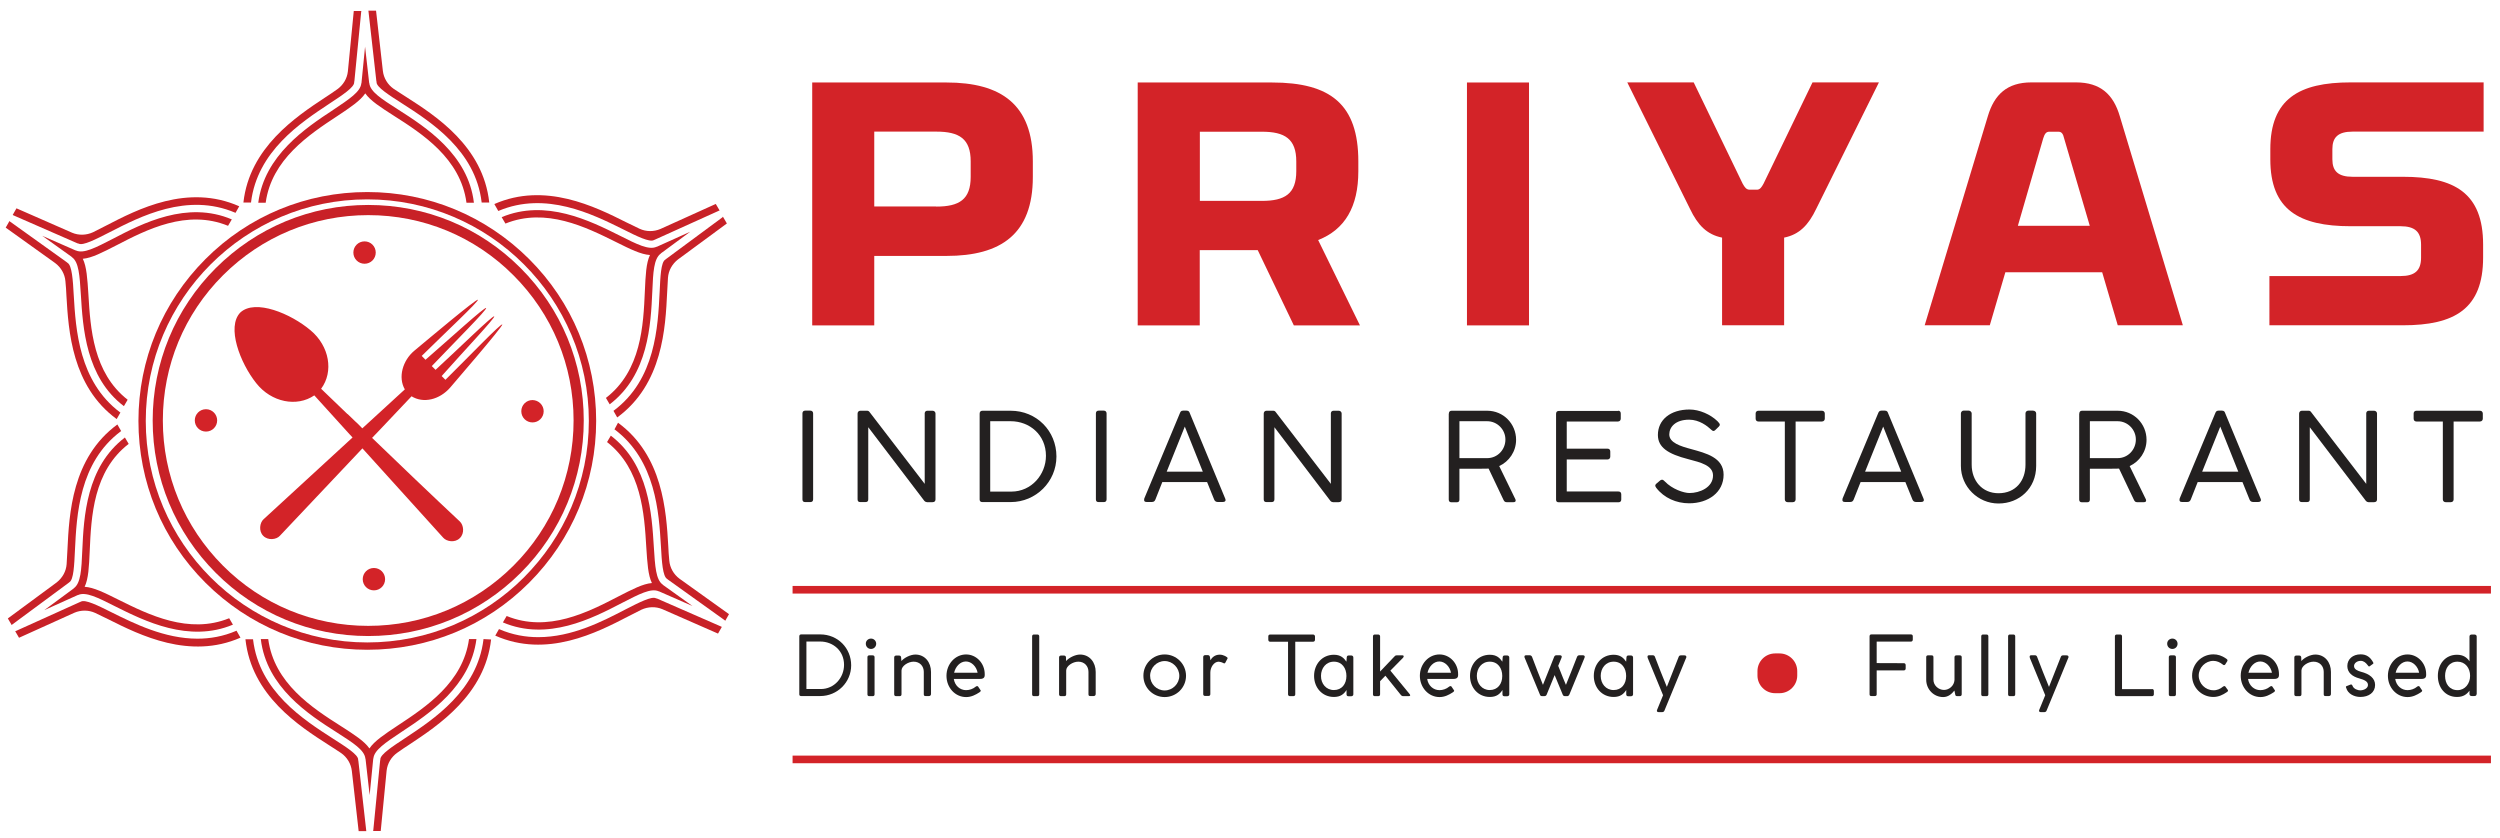 <?xml version="1.0" encoding="utf-8"?>
<!-- Generator: Adobe Illustrator 26.0.1, SVG Export Plug-In . SVG Version: 6.00 Build 0)  -->
<svg version="1.1" id="Layer_1" xmlns="http://www.w3.org/2000/svg" xmlns:xlink="http://www.w3.org/1999/xlink" x="0px" y="0px"
	 viewBox="0 0 245.78 82.37" style="enable-background:new 0 0 245.78 82.37;" xml:space="preserve">
<style type="text/css">
	.st0{fill:#C82127;}
	.st1{fill:none;stroke:#C82127;stroke-miterlimit:10;}
	.st2{fill:#D32328;}
	.st3{fill:#232020;}
	.st4{fill:none;stroke:#D32328;stroke-width:0.75;stroke-miterlimit:10;}
</style>
<g>
	<path class="st0" d="M1.32,21.17l6.29,2.75c0.03,0,0.08,0.02,0.12,0.03c0.42,0.23,1.68-0.42,3.03-1.11
		c3.04-1.56,7.64-3.94,12.36-1.93c0.02,0,0.02,0.02,0.03,0.02l0.37-0.65c-5.07-2.25-10,0.3-13.09,1.9c-0.4,0.2-0.87,0.45-1.28,0.65
		c-0.65,0.3-1.4,0.33-2.06,0.05l-5.47-2.4l-0.37,0.65C1.27,21.15,1.3,21.15,1.32,21.17z"/>
	<path class="st0" d="M11.09,23.48c-1.71,0.88-2.86,1.48-3.61,1.15c-0.02,0-0.05-0.02-0.07-0.02l-3.26-1.43l2.88,2.06
		c0.02,0.02,0.03,0.03,0.05,0.05c0.67,0.48,0.75,1.78,0.87,3.69c0.2,3.23,0.48,8.1,4.23,10.95l0.37-0.63
		c-3.39-2.65-3.66-7.02-3.86-10.37c-0.1-1.53-0.17-2.71-0.55-3.49c0.88-0.07,1.93-0.62,3.28-1.31c2.99-1.55,6.95-3.59,11-1.93
		l0.37-0.63C18.39,19.7,14,21.96,11.09,23.48z"/>
	<path class="st0" d="M11.79,40.53c-4.03-3.04-4.34-8.14-4.54-11.5c-0.08-1.51-0.18-2.93-0.6-3.18c-0.03-0.02-0.07-0.05-0.1-0.08
		l-5.57-3.99c-0.02-0.02-0.03-0.03-0.05-0.05l-0.37,0.65l4.86,3.48l0,0c0.58,0.43,0.95,1.08,1.01,1.78c0.05,0.47,0.08,0.98,0.1,1.43
		c0.2,3.44,0.53,8.9,4.94,12.13l0.37-0.65C11.8,40.53,11.8,40.53,11.79,40.53z"/>
	<path class="st0" d="M1.2,61.4l5.52-4.08c0.03-0.03,0.05-0.05,0.1-0.08c0.42-0.25,0.48-1.66,0.55-3.18
		c0.17-3.41,0.4-8.59,4.51-11.66c0.02-0.02,0.03-0.02,0.03-0.02l-0.37-0.65c-4.48,3.28-4.74,8.82-4.91,12.3
		c-0.02,0.45-0.05,0.97-0.08,1.43c-0.05,0.72-0.42,1.36-0.98,1.8L0.77,60.8l0.38,0.65C1.17,61.45,1.19,61.41,1.2,61.4z"/>
	<path class="st0" d="M12.65,43.64l-0.37-0.63c-3.81,2.9-4.04,7.82-4.19,11.1c-0.08,1.91-0.15,3.21-0.82,3.71
		c-0.02,0.02-0.03,0.03-0.05,0.05l-2.86,2.11l3.24-1.46c0.02-0.02,0.05-0.02,0.07-0.02c0.75-0.35,1.91,0.23,3.63,1.1
		c2.9,1.45,7.27,3.63,11.6,1.81l-0.37-0.63c-3.98,1.61-7.92-0.35-10.9-1.83c-1.36-0.68-2.43-1.21-3.31-1.26
		c0.38-0.8,0.43-1.98,0.5-3.51C8.97,50.77,9.17,46.32,12.65,43.64z"/>
	<path class="st0" d="M23.25,62c-0.02,0-0.02,0.02-0.03,0.02c-1.28,0.55-2.56,0.77-3.81,0.77c-3.24,0-6.24-1.5-8.42-2.58
		c-1.35-0.68-2.63-1.31-3.04-1.06c-0.03,0.02-0.08,0.03-0.12,0.05l-6.26,2.83c-0.03,0.02-0.05,0.02-0.08,0.02l0.38,0.65l5.44-2.46
		l0,0c0.65-0.28,1.4-0.28,2.05,0.02c0.43,0.2,0.9,0.43,1.3,0.63c3.09,1.55,7.99,3.99,12.98,1.8L23.25,62z"/>
	<path class="st0" d="M36,81.61l-0.77-6.82c-0.02-0.03-0.02-0.08-0.02-0.12c0-0.48-1.21-1.25-2.48-2.06
		c-2.88-1.85-7.24-4.64-7.85-9.73c0-0.02,0-0.03,0-0.03h-0.75c0.6,5.52,5.26,8.52,8.2,10.4c0.38,0.25,0.82,0.52,1.2,0.78
		c0.58,0.4,0.98,1.05,1.06,1.76l0.67,5.92h0.75C36.01,81.68,36,81.65,36,81.61z"/>
	<path class="st0" d="M33.12,72.01c1.61,1.03,2.71,1.73,2.8,2.56c0,0.02,0.02,0.05,0.02,0.07l0.4,3.53l0.35-3.54
		c0-0.02,0-0.05,0.02-0.07c0.08-0.82,1.16-1.53,2.76-2.6c2.7-1.78,6.77-4.48,7.37-9.13h-0.73c-0.58,4.26-4.26,6.69-7.04,8.52
		c-1.28,0.85-2.26,1.5-2.75,2.23c-0.5-0.72-1.5-1.36-2.78-2.18c-2.85-1.81-6.59-4.23-7.17-8.57h-0.73
		C26.2,67.57,30.35,70.25,33.12,72.01z"/>
	<path class="st0" d="M47.53,62.83c0,0.02,0,0.03,0,0.05c-0.62,5.01-4.88,7.82-7.69,9.68c-1.26,0.83-2.46,1.61-2.45,2.1
		c0,0.05,0,0.08-0.02,0.12l-0.67,6.84c0,0.03-0.02,0.05-0.02,0.08h0.75l0.58-5.94l0,0c0.08-0.72,0.47-1.35,1.05-1.76
		c0.38-0.27,0.82-0.57,1.18-0.8c2.88-1.9,7.44-4.93,8.04-10.33L47.53,62.83z"/>
	<path class="st0" d="M61.14,59.28c1.71-0.88,2.86-1.48,3.61-1.15c0.02,0,0.05,0.02,0.07,0.02l3.26,1.43l-2.88-2.06
		c-0.02-0.02-0.03-0.03-0.05-0.05c-0.67-0.48-0.75-1.78-0.87-3.69c-0.2-3.23-0.48-8.1-4.23-10.95l-0.37,0.63
		c3.39,2.65,3.66,7.02,3.86,10.37c0.1,1.53,0.17,2.71,0.55,3.49c-0.88,0.07-1.93,0.62-3.28,1.31c-2.99,1.55-6.95,3.59-11,1.93
		l-0.37,0.63C53.83,63.06,58.22,60.8,61.14,59.28z"/>
	<path class="st0" d="M60.44,42.23c4.03,3.04,4.34,8.14,4.54,11.5c0.08,1.51,0.18,2.93,0.6,3.18c0.03,0.02,0.07,0.05,0.1,0.08
		l5.57,3.99c0.02,0.02,0.03,0.03,0.05,0.05l0.37-0.65l-4.86-3.48l0,0c-0.58-0.43-0.95-1.08-1.01-1.78c-0.05-0.47-0.08-0.98-0.1-1.43
		c-0.2-3.44-0.53-8.9-4.94-12.13l-0.35,0.65C60.42,42.23,60.42,42.23,60.44,42.23z"/>
	<path class="st0" d="M70.9,61.6l-6.29-2.75c-0.03,0-0.08-0.02-0.12-0.03c-0.42-0.23-1.68,0.42-3.03,1.11
		c-2.21,1.15-5.22,2.71-8.54,2.71c-1.25,0-2.53-0.22-3.83-0.78c-0.02,0-0.02-0.02-0.03-0.02l-0.37,0.65c5.07,2.25,10-0.3,13.09-1.9
		c0.4-0.2,0.87-0.45,1.28-0.65c0.65-0.3,1.4-0.33,2.06-0.05l5.47,2.4l0.37-0.65C70.95,61.61,70.92,61.61,70.9,61.6z"/>
	<path class="st0" d="M49.02,20.73c4.64-1.96,9.22,0.32,12.23,1.81c1.35,0.68,2.63,1.31,3.04,1.06c0.03-0.02,0.08-0.03,0.12-0.05
		l6.26-2.83c0.03-0.02,0.05-0.02,0.08-0.02l-0.38-0.65l-5.44,2.46l0,0c-0.65,0.28-1.4,0.28-2.05-0.02c-0.43-0.2-0.9-0.43-1.3-0.63
		c-3.09-1.55-7.99-3.99-12.98-1.8l0.37,0.65C48.99,20.75,49.01,20.75,49.02,20.73z"/>
	<path class="st0" d="M59.57,39.12l0.37,0.63c3.81-2.9,4.04-7.82,4.19-11.1c0.08-1.91,0.15-3.21,0.82-3.71
		c0.02-0.02,0.03-0.03,0.05-0.05l2.86-2.11l-3.24,1.46c-0.02,0.02-0.05,0.02-0.07,0.02c-0.75,0.35-1.91-0.23-3.63-1.1
		c-2.9-1.45-7.27-3.63-11.6-1.81l0.37,0.63c3.98-1.61,7.92,0.35,10.9,1.83c1.36,0.68,2.43,1.21,3.31,1.26
		c-0.38,0.8-0.43,1.98-0.5,3.51C63.25,32,63.05,36.44,59.57,39.12z"/>
	<path class="st0" d="M71.07,21.3c-0.02,0.02-0.03,0.05-0.05,0.07l-5.52,4.08c-0.03,0.03-0.05,0.05-0.1,0.08
		c-0.42,0.25-0.48,1.66-0.55,3.18c-0.17,3.41-0.4,8.59-4.51,11.66c-0.02,0.02-0.02,0.02-0.03,0.02l0.37,0.65
		c4.48-3.28,4.74-8.82,4.91-12.3c0.02-0.45,0.05-0.97,0.08-1.43c0.05-0.72,0.42-1.36,0.98-1.8l4.81-3.54L71.07,21.3z"/>
	<path class="st0" d="M24.68,19.88c0.62-5.01,4.88-7.82,7.69-9.68c1.26-0.83,2.46-1.61,2.45-2.1c0-0.05,0-0.08,0.02-0.12l0.67-6.82
		c0-0.03,0.02-0.05,0.02-0.08h-0.75l-0.58,5.94l0,0c-0.08,0.72-0.47,1.35-1.05,1.76c-0.38,0.27-0.82,0.57-1.18,0.8
		c-2.88,1.9-7.44,4.93-8.04,10.33h0.75C24.7,19.92,24.68,19.9,24.68,19.88z"/>
	<path class="st0" d="M36.23,1.15l0.77,6.82c0.02,0.03,0.02,0.08,0.02,0.12c0,0.48,1.21,1.25,2.48,2.06
		c2.88,1.85,7.24,4.64,7.85,9.73c0,0.02,0,0.03,0,0.03h0.75c-0.6-5.52-5.26-8.52-8.2-10.4c-0.38-0.25-0.82-0.52-1.2-0.78
		c-0.58-0.4-0.98-1.05-1.06-1.76l-0.67-5.92h-0.75C36.21,1.08,36.23,1.12,36.23,1.15z"/>
	<path class="st0" d="M39.11,10.75c-1.61-1.03-2.71-1.73-2.8-2.56c0-0.02-0.02-0.05-0.02-0.07l-0.4-3.53l-0.35,3.54
		c0,0.02,0,0.05-0.02,0.07c-0.08,0.82-1.16,1.53-2.76,2.6c-2.7,1.78-6.77,4.48-7.37,9.13h0.73c0.58-4.26,4.26-6.69,7.04-8.52
		c1.28-0.85,2.26-1.5,2.75-2.23c0.5,0.72,1.5,1.36,2.78,2.18c2.85,1.81,6.59,4.23,7.17,8.57h0.73
		C46.03,15.19,41.87,12.51,39.11,10.75z"/>
	<path class="st0" d="M36.11,63.88c-6.01,0-11.66-2.35-15.91-6.59s-6.59-9.9-6.59-15.91s2.35-11.66,6.59-15.91s9.9-6.59,15.91-6.59
		s11.66,2.35,15.91,6.59s6.59,9.9,6.59,15.91s-2.35,11.66-6.59,15.91S42.12,63.88,36.11,63.88z M36.11,19.6
		c-12.01,0-21.78,9.77-21.78,21.78s9.77,21.78,21.78,21.78s21.78-9.77,21.78-21.78S48.12,19.6,36.11,19.6z"/>
	<path class="st1" d="M36.2,62.03c-5.52,0-10.73-2.15-14.63-6.06s-6.06-9.1-6.06-14.63c0-5.52,2.15-10.73,6.06-14.63
		s9.1-6.06,14.63-6.06s10.73,2.15,14.63,6.06c3.91,3.91,6.06,9.1,6.06,14.63c0,5.52-2.15,10.73-6.06,14.63
		C46.91,59.88,41.72,62.03,36.2,62.03z"/>
	<path class="st2" d="M36.58,43.05c0.23-0.25,0.47-0.5,0.72-0.75c0.77-0.8,2.4-2.55,3.16-3.34c1.16,0.72,2.75,0.35,3.81-0.87
		c1.11-1.28,0,0,0,0c0-0.02,5.24-6.06,5.11-6.19c-0.13-0.13-3.33,3.21-5.59,5.44l-0.37-0.37c2.11-2.38,5.29-5.74,5.17-5.87
		c-0.13-0.13-3.43,3.11-5.77,5.26l-0.37-0.37c2.2-2.31,5.47-5.57,5.34-5.71c-0.13-0.13-3.54,2.99-5.96,5.09l-0.37-0.38
		c2.26-2.23,5.64-5.39,5.52-5.52c-0.13-0.13-4.96,3.94-6.26,5.02c-1.13,0.95-1.61,2.6-0.92,3.79c-0.83,0.77-3.36,3.08-3.36,3.08
		c-0.27,0.25-0.55,0.5-0.82,0.75C35.23,41.71,35,41.48,35,41.5l0,0l-0.83-0.8c0.02,0.02-0.02,0-0.02,0l0,0l0,0
		c-0.87-0.83-1.73-1.65-2.58-2.48c1.25-1.68,0.82-4.19-1.03-5.74c-1.95-1.65-5.44-3.11-6.91-1.76c-1.38,1.41-0.03,4.96,1.56,6.95
		c1.48,1.88,3.99,2.38,5.71,1.2c0.32,0.35,0.8,0.88,1.25,1.38l2.23,2.46l0.08,0.08c0.07,0.07,0.13,0.15,0.2,0.22
		c-2.91,2.68-5.84,5.36-8.75,8.04c-0.37,0.33-0.5,1.16-0.03,1.63c0.47,0.48,1.3,0.37,1.63,0c2.71-2.86,5.41-5.74,8.12-8.6
		c2.65,2.93,5.29,5.86,7.95,8.79c0.33,0.37,1.15,0.52,1.63,0.03c0.48-0.47,0.37-1.28,0-1.63C42.82,49.04,38.79,45.19,36.58,43.05z"
		/>
	<path class="st2" d="M36.94,24.83c0,0.61-0.49,1.1-1.1,1.1s-1.1-0.49-1.1-1.1c0-0.61,0.49-1.1,1.1-1.1S36.94,24.22,36.94,24.83z"/>
	<path class="st2" d="M21.35,41.33c0,0.61-0.49,1.1-1.1,1.1c-0.61,0-1.1-0.49-1.1-1.1c0-0.61,0.49-1.1,1.1-1.1
		C20.86,40.23,21.35,40.73,21.35,41.33z"/>
	<path class="st2" d="M37.86,56.94c0,0.61-0.49,1.1-1.1,1.1c-0.61,0-1.1-0.49-1.1-1.1s0.49-1.1,1.1-1.1
		C37.37,55.84,37.86,56.33,37.86,56.94z"/>
	<path class="st2" d="M53.45,40.43c0,0.61-0.49,1.1-1.1,1.1c-0.61,0-1.1-0.49-1.1-1.1s0.49-1.1,1.1-1.1
		C52.96,39.34,53.45,39.83,53.45,40.43z"/>
</g>
<g>
	<g>
		<path class="st2" d="M79.85,8.11h13.2c5.37,0,8.49,2.16,8.49,7.76v1.53c0,5.6-3.12,7.76-8.49,7.76h-7.1v6.83h-6.1V8.11z
			 M92.05,20.31c2.26,0,3.38-0.7,3.38-2.92v-1.53c0-2.22-1.13-2.92-3.38-2.92h-6.1v7.36H92.05z"/>
		<path class="st2" d="M111.85,8.11h13.2c5.77,0,8.49,2.16,8.49,7.76v0.96c0,3.52-1.33,5.74-3.95,6.77l4.11,8.39h-6.5l-3.55-7.4
			h-5.7v7.4h-6.1V8.11z M124.06,19.75c2.26,0,3.38-0.7,3.38-2.92v-0.96c0-2.22-1.13-2.92-3.38-2.92h-6.1v6.8H124.06z"/>
		<path class="st2" d="M144.22,8.11h6.1v23.88h-6.1V8.11z"/>
		<path class="st2" d="M169.3,23.36c-1.49-0.3-2.39-1.23-3.15-2.82l-6.17-12.44h6.53l4.81,9.95c0.2,0.36,0.36,0.6,0.7,0.6h0.7
			c0.3,0,0.46-0.23,0.66-0.6l4.81-9.95h6.53l-6.17,12.44c-0.76,1.59-1.66,2.52-3.15,2.82v8.62h-6.1V23.36z"/>
		<path class="st2" d="M195.43,11.42c0.63-2.12,1.89-3.32,4.28-3.32h4.38c2.42,0,3.68,1.19,4.31,3.32l6.2,20.56h-6.4l-1.53-5.21
			h-9.52l-1.53,5.21h-6.4L195.43,11.42z M205.45,22.2l-2.52-8.59c-0.1-0.43-0.23-0.66-0.56-0.66h-0.9c-0.33,0-0.46,0.23-0.6,0.66
			l-2.49,8.59H205.45z"/>
		<path class="st2" d="M223.11,27.14H236c1.43,0,2.02-0.56,2.02-1.82v-1.26c0-1.26-0.6-1.82-2.02-1.82h-4.91
			c-5.07,0-7.89-1.63-7.89-6.57v-1c0-4.94,2.82-6.57,7.89-6.57h13.08v4.84h-12.88c-1.43,0-1.99,0.56-1.99,1.72v1
			c0,1.16,0.56,1.72,1.99,1.72h4.94c5.07,0,7.89,1.59,7.89,6.67v1.26c0,5.07-2.82,6.67-7.89,6.67h-13.12V27.14z"/>
	</g>
	<g>
		<path class="st3" d="M79.94,49.09c0,0.18-0.1,0.27-0.27,0.27h-0.51c-0.18,0-0.27-0.08-0.27-0.27v-8.45c0-0.17,0.1-0.27,0.27-0.27
			h0.51c0.16,0,0.27,0.11,0.27,0.27V49.09z"/>
		<path class="st3" d="M91.11,49.36c-0.08,0-0.17-0.04-0.23-0.11L85.36,42v7.09c0,0.18-0.08,0.27-0.28,0.27h-0.5
			c-0.18,0-0.27-0.08-0.27-0.27v-8.43c0-0.16,0.11-0.28,0.27-0.28h0.67c0.1,0,0.17,0.04,0.23,0.12l5.43,7.07v-6.96
			c0.02-0.15,0.12-0.23,0.27-0.23h0.5c0.15,0,0.29,0.11,0.29,0.27v8.45c0,0.17-0.1,0.27-0.29,0.27H91.11z"/>
		<path class="st3" d="M96.31,40.67c0-0.19,0.1-0.29,0.28-0.29h2.77c2.54,0,4.5,1.98,4.5,4.5c0,2.47-2.01,4.48-4.5,4.48h-2.77
			c-0.16,0-0.28-0.06-0.28-0.25V40.67z M99.43,48.33c1.98,0,3.4-1.68,3.4-3.52c0-2.06-1.61-3.4-3.47-3.4h-2.01v6.92H99.43z"/>
		<path class="st3" d="M108.79,49.09c0,0.18-0.1,0.27-0.27,0.27h-0.51c-0.18,0-0.27-0.08-0.27-0.27v-8.45c0-0.17,0.1-0.27,0.27-0.27
			h0.51c0.16,0,0.27,0.11,0.27,0.27V49.09z"/>
		<path class="st3" d="M113.59,49.11c-0.07,0.17-0.17,0.24-0.34,0.24h-0.52c-0.17,0-0.25-0.06-0.25-0.19c0-0.08,0.02-0.16,0.02-0.16
			c3.5-8.4,3.51-8.4,3.51-8.41c0.04-0.08,0.08-0.22,0.3-0.22h0.35c0.21,0,0.27,0.13,0.3,0.22l3.49,8.42c0,0,0.04,0.1,0.04,0.15
			c0,0.13-0.11,0.19-0.27,0.19h-0.52c-0.16,0-0.28-0.1-0.33-0.23l-0.7-1.73h-4.4L113.59,49.11z M114.7,46.37h3.55l-1.77-4.43
			L114.7,46.37z"/>
		<path class="st3" d="M131.03,49.36c-0.09,0-0.17-0.04-0.23-0.11L125.29,42v7.09c0,0.18-0.09,0.27-0.28,0.27h-0.5
			c-0.18,0-0.27-0.08-0.27-0.27v-8.43c0-0.16,0.11-0.28,0.27-0.28h0.67c0.1,0,0.17,0.04,0.23,0.12l5.43,7.07v-6.96
			c0.02-0.15,0.12-0.23,0.27-0.23h0.5c0.15,0,0.29,0.11,0.29,0.27v8.45c0,0.17-0.1,0.27-0.29,0.27H131.03z"/>
		<path class="st3" d="M142.44,40.67c0-0.19,0.1-0.29,0.27-0.29h3.5c1.59,0,2.84,1.28,2.84,2.86c0,1.14-0.68,2.13-1.66,2.58
			l1.6,3.28c0.01,0.05,0.02,0.08,0.02,0.11c0,0.1-0.07,0.16-0.22,0.16h-0.67c-0.16,0-0.24-0.08-0.31-0.23l-1.46-3.07
			c-0.08,0.01-0.59,0.01-0.75,0.01h-2.12v3.03c0,0.18-0.08,0.27-0.27,0.27h-0.51c-0.17,0-0.27-0.08-0.27-0.27V40.67z M146.2,41.41
			h-2.72v3.63h2.73c1.02,0,1.79-0.84,1.79-1.82C148.01,42.26,147.22,41.41,146.2,41.41z"/>
		<path class="st3" d="M159.07,40.38c0.17,0,0.27,0.08,0.27,0.28v0.5c0,0.15-0.1,0.28-0.28,0.28h-5.03v2.67h4.01
			c0.15,0,0.27,0.08,0.27,0.28v0.5c0,0.15-0.1,0.28-0.27,0.28h-4.01v3.15h5.08c0.18,0,0.28,0.1,0.28,0.29v0.5
			c0,0.17-0.1,0.27-0.27,0.27h-5.87c-0.17,0-0.27-0.07-0.27-0.25v-8.45c0-0.18,0.1-0.28,0.27-0.28H159.07z"/>
		<path class="st3" d="M166.06,41.26c-1.37,0-1.95,0.75-1.95,1.45c0,0.82,1.11,1.16,2.15,1.44c1.44,0.4,3.19,0.82,3.19,2.52
			c0,1.73-1.5,2.81-3.39,2.81c-1.25,0-2.46-0.52-3.23-1.52c-0.06-0.08-0.1-0.16-0.1-0.22c0-0.07,0.04-0.13,0.11-0.19l0.39-0.33
			c0.05-0.04,0.13-0.06,0.18-0.06c0.11,0,0.23,0.15,0.27,0.18c0.71,0.74,1.84,1.13,2.42,1.13c1,0,2.31-0.55,2.31-1.72
			c0-0.99-1.19-1.28-2.44-1.61c-1.99-0.51-2.98-1.16-2.98-2.38c0-1.48,1.22-2.5,3.11-2.5c0.97,0,2.06,0.48,2.75,1.15
			c0.1,0.11,0.23,0.24,0.23,0.34c0,0.07-0.04,0.13-0.1,0.19l-0.36,0.35c-0.05,0.05-0.11,0.08-0.16,0.08c-0.07,0-0.15-0.05-0.22-0.12
			C167.86,41.89,167.07,41.26,166.06,41.26z"/>
		<path class="st3" d="M179.11,40.38c0.15,0,0.28,0.08,0.29,0.27v0.5c0,0.16-0.1,0.29-0.29,0.29h-2.58v7.66
			c0,0.15-0.1,0.27-0.28,0.27h-0.5c-0.16,0-0.28-0.11-0.28-0.27v-7.66h-2.59c-0.17,0-0.28-0.1-0.28-0.29v-0.5
			c0-0.16,0.11-0.27,0.28-0.27H179.11z"/>
		<path class="st3" d="M182.24,49.11c-0.07,0.17-0.17,0.24-0.34,0.24h-0.52c-0.17,0-0.25-0.06-0.25-0.19c0-0.08,0.02-0.16,0.02-0.16
			c3.5-8.4,3.51-8.4,3.51-8.41c0.04-0.08,0.09-0.22,0.3-0.22h0.35c0.21,0,0.27,0.13,0.3,0.22l3.49,8.42c0,0,0.04,0.1,0.04,0.15
			c0,0.13-0.11,0.19-0.27,0.19h-0.52c-0.16,0-0.28-0.1-0.33-0.23l-0.7-1.73h-4.4L182.24,49.11z M183.36,46.37h3.55l-1.77-4.43
			L183.36,46.37z"/>
		<path class="st3" d="M193.84,45.69c0,1.56,1.02,2.8,2.64,2.8c1.71,0,2.65-1.25,2.65-2.8v-5.05c0-0.15,0.12-0.27,0.28-0.27h0.46
			c0.16,0,0.31,0.11,0.31,0.27v5.17c0,2.21-1.67,3.69-3.7,3.69c-2.03,0-3.7-1.66-3.7-3.69v-5.17c0-0.12,0.11-0.27,0.25-0.27h0.53
			c0.12,0,0.28,0.12,0.28,0.27V45.69z"/>
		<path class="st3" d="M204.42,40.67c0-0.19,0.1-0.29,0.27-0.29h3.5c1.59,0,2.84,1.28,2.84,2.86c0,1.14-0.68,2.13-1.66,2.58
			l1.6,3.28c0.01,0.05,0.02,0.08,0.02,0.11c0,0.1-0.07,0.16-0.22,0.16h-0.67c-0.16,0-0.24-0.08-0.31-0.23l-1.46-3.07
			c-0.08,0.01-0.59,0.01-0.75,0.01h-2.12v3.03c0,0.18-0.08,0.27-0.27,0.27h-0.51c-0.17,0-0.27-0.08-0.27-0.27V40.67z M208.18,41.41
			h-2.72v3.63h2.73c1.02,0,1.79-0.84,1.79-1.82C209.99,42.26,209.2,41.41,208.18,41.41z"/>
		<path class="st3" d="M215.38,49.11c-0.07,0.17-0.17,0.24-0.34,0.24h-0.52c-0.17,0-0.25-0.06-0.25-0.19c0-0.08,0.02-0.16,0.02-0.16
			c3.5-8.4,3.51-8.4,3.51-8.41c0.04-0.08,0.09-0.22,0.3-0.22h0.35c0.21,0,0.27,0.13,0.3,0.22l3.49,8.42c0,0,0.04,0.1,0.04,0.15
			c0,0.13-0.11,0.19-0.27,0.19h-0.52c-0.16,0-0.28-0.1-0.33-0.23l-0.7-1.73h-4.4L215.38,49.11z M216.5,46.37h3.55l-1.77-4.43
			L216.5,46.37z"/>
		<path class="st3" d="M232.83,49.36c-0.09,0-0.17-0.04-0.23-0.11L227.08,42v7.09c0,0.18-0.08,0.27-0.28,0.27h-0.5
			c-0.18,0-0.27-0.08-0.27-0.27v-8.43c0-0.16,0.11-0.28,0.27-0.28h0.67c0.1,0,0.17,0.04,0.23,0.12l5.43,7.07v-6.96
			c0.02-0.15,0.12-0.23,0.27-0.23h0.5c0.15,0,0.29,0.11,0.29,0.27v8.45c0,0.17-0.1,0.27-0.29,0.27H232.83z"/>
		<path class="st3" d="M243.8,40.38c0.15,0,0.28,0.08,0.29,0.27v0.5c0,0.16-0.1,0.29-0.29,0.29h-2.58v7.66
			c0,0.15-0.1,0.27-0.28,0.27h-0.5c-0.16,0-0.28-0.11-0.28-0.27v-7.66h-2.59c-0.17,0-0.28-0.1-0.28-0.29v-0.5
			c0-0.16,0.11-0.27,0.28-0.27H243.8z"/>
	</g>
	<g>
		<path class="st3" d="M78.58,62.57c0-0.13,0.06-0.2,0.19-0.2h1.87c1.72,0,3.04,1.34,3.04,3.04c0,1.67-1.36,3.02-3.04,3.02h-1.87
			c-0.11,0-0.19-0.04-0.19-0.17V62.57z M80.69,67.74c1.34,0,2.29-1.13,2.29-2.38c0-1.39-1.09-2.29-2.34-2.29h-1.36v4.67H80.69z"/>
		<path class="st3" d="M85.63,62.78c0.29,0,0.51,0.23,0.51,0.51c0,0.28-0.22,0.51-0.51,0.51c-0.29,0-0.51-0.23-0.51-0.51
			C85.11,63.01,85.34,62.78,85.63,62.78z M85.98,68.26c0,0.12-0.07,0.18-0.18,0.18h-0.34c-0.12,0-0.18-0.06-0.18-0.18v-3.65
			c0-0.11,0.06-0.18,0.18-0.18h0.34c0.11,0,0.18,0.07,0.18,0.18V68.26z"/>
		<path class="st3" d="M88.62,64.99c0.25-0.31,0.88-0.64,1.37-0.64c0.94,0,1.54,0.76,1.54,1.71v2.17c0,0.13-0.09,0.2-0.2,0.2h-0.33
			c-0.15,0-0.18-0.06-0.18-0.2v-2.18c0-0.55-0.38-1-1-1c-0.54,0-1.19,0.42-1.19,0.87v2.34c0,0.12-0.07,0.18-0.18,0.18H88.1
			c-0.12,0-0.19-0.06-0.19-0.18v-3.63c0-0.11,0.08-0.18,0.18-0.18h0.31c0.11,0,0.18,0.06,0.19,0.18L88.62,64.99z"/>
		<path class="st3" d="M93.05,66.44c0-1.16,0.86-2.1,1.93-2.1c1,0,1.83,0.86,1.83,1.93v0.1c0,0.33-0.24,0.38-0.53,0.38h-2.51
			c0.1,0.65,0.6,1.1,1.21,1.1c0.33,0,0.68-0.12,0.94-0.34c0.03-0.03,0.09-0.06,0.15-0.06c0.03,0,0.06,0.02,0.09,0.05l0.23,0.34
			c0.02,0.02,0.03,0.05,0.03,0.07c-0.01,0.07-0.09,0.13-0.14,0.16c-0.37,0.24-0.79,0.46-1.3,0.46C93.9,68.53,93.05,67.6,93.05,66.44
			z M96.11,66.14c-0.11-0.61-0.6-1.11-1.15-1.11c-0.56,0-1.02,0.5-1.16,1.11H96.11z"/>
		<path class="st3" d="M102.17,68.26c0,0.12-0.07,0.18-0.18,0.18h-0.34c-0.12,0-0.18-0.06-0.18-0.18v-5.7
			c0-0.11,0.06-0.18,0.18-0.18h0.34c0.11,0,0.18,0.07,0.18,0.18V68.26z"/>
		<path class="st3" d="M104.81,64.99c0.25-0.31,0.88-0.64,1.37-0.64c0.94,0,1.54,0.76,1.54,1.71v2.17c0,0.13-0.09,0.2-0.2,0.2h-0.33
			c-0.15,0-0.18-0.06-0.18-0.2v-2.18c0-0.55-0.38-1-1-1c-0.54,0-1.19,0.42-1.19,0.87v2.34c0,0.12-0.07,0.18-0.18,0.18h-0.33
			c-0.12,0-0.19-0.06-0.19-0.18v-3.63c0-0.11,0.08-0.18,0.18-0.18h0.31c0.11,0,0.18,0.06,0.19,0.18L104.81,64.99z"/>
		<path class="st3" d="M114.5,64.34c1.16,0,2.1,0.94,2.1,2.1c0,1.16-0.94,2.09-2.1,2.09s-2.09-0.93-2.09-2.09
			C112.4,65.28,113.34,64.34,114.5,64.34z M114.5,67.88c0.78,0,1.44-0.65,1.44-1.44c0-0.78-0.65-1.45-1.44-1.45
			c-0.78,0-1.43,0.66-1.43,1.45C113.07,67.23,113.71,67.88,114.5,67.88z"/>
		<path class="st3" d="M119,64.91c0.14-0.25,0.42-0.55,0.92-0.55c0.36,0,0.77,0.24,0.77,0.34c0,0.02-0.01,0.04-0.02,0.06l-0.2,0.38
			c-0.03,0.06-0.07,0.08-0.11,0.08c-0.05,0-0.08-0.03-0.1-0.04c-0.11-0.06-0.29-0.12-0.44-0.13c-0.49,0-0.83,0.57-0.83,1.07v2.12
			c0,0.12-0.07,0.18-0.18,0.18h-0.33c-0.12,0-0.19-0.06-0.19-0.18v-3.65c0-0.11,0.08-0.18,0.18-0.18h0.29
			c0.11,0,0.18,0.08,0.19,0.18L119,64.91z"/>
		<path class="st3" d="M129.08,62.38c0.1,0,0.19,0.06,0.2,0.18v0.33c0,0.11-0.06,0.2-0.2,0.2h-1.74v5.17c0,0.1-0.06,0.18-0.19,0.18
			h-0.33c-0.11,0-0.19-0.07-0.19-0.18v-5.17h-1.75c-0.11,0-0.19-0.06-0.19-0.2v-0.33c0-0.11,0.07-0.18,0.19-0.18H129.08z"/>
		<path class="st3" d="M132.37,67.85c-0.24,0.37-0.57,0.67-1.23,0.67c-1.14,0-1.95-0.91-1.95-2.07c0-1.16,0.8-2.08,1.95-2.08
			c0.67,0,0.99,0.33,1.23,0.68l0.03-0.41c0.01-0.13,0.06-0.2,0.2-0.2h0.24c0.11,0,0.21,0.07,0.21,0.2v3.63
			c0,0.11-0.1,0.18-0.21,0.18h-0.26c-0.15,0-0.2-0.08-0.2-0.2V67.85z M131.14,67.84c0.78,0,1.23-0.6,1.23-1.38
			c0-0.77-0.43-1.41-1.23-1.41c-0.78,0-1.27,0.64-1.27,1.4C129.86,67.21,130.37,67.84,131.14,67.84z"/>
		<path class="st3" d="M134.98,62.56c0-0.1,0.06-0.18,0.18-0.18h0.33c0.1,0,0.19,0.07,0.19,0.18v3.46l1.41-1.48
			c0.06-0.07,0.11-0.11,0.22-0.11h0.57c0.08,0,0.12,0.04,0.12,0.09c0,0.06-0.02,0.07-0.06,0.14l-1.25,1.27l1.88,2.29
			c0.04,0.04,0.07,0.11,0.07,0.13c0,0.05-0.05,0.09-0.14,0.09h-0.56c-0.07,0-0.16-0.04-0.23-0.13l-1.51-1.88l-0.52,0.54v1.29
			c0,0.12-0.07,0.18-0.19,0.18h-0.33c-0.11,0-0.18-0.06-0.18-0.18V62.56z"/>
		<path class="st3" d="M139.59,66.44c0-1.16,0.86-2.1,1.93-2.1c1,0,1.83,0.86,1.83,1.93v0.1c0,0.33-0.24,0.38-0.53,0.38h-2.51
			c0.1,0.65,0.6,1.1,1.21,1.1c0.33,0,0.68-0.12,0.94-0.34c0.03-0.03,0.09-0.06,0.15-0.06c0.03,0,0.07,0.02,0.09,0.05l0.23,0.34
			c0.02,0.02,0.03,0.05,0.03,0.07c-0.01,0.07-0.09,0.13-0.14,0.16c-0.37,0.24-0.79,0.46-1.3,0.46
			C140.45,68.53,139.59,67.6,139.59,66.44z M142.65,66.14c-0.11-0.61-0.6-1.11-1.15-1.11c-0.56,0-1.02,0.5-1.16,1.11H142.65z"/>
		<path class="st3" d="M147.7,67.85c-0.24,0.37-0.57,0.67-1.23,0.67c-1.14,0-1.95-0.91-1.95-2.07c0-1.16,0.8-2.08,1.95-2.08
			c0.67,0,0.99,0.33,1.23,0.68l0.03-0.41c0.01-0.13,0.06-0.2,0.2-0.2h0.24c0.11,0,0.21,0.07,0.21,0.2v3.63
			c0,0.11-0.1,0.18-0.21,0.18h-0.26c-0.15,0-0.2-0.08-0.2-0.2V67.85z M146.46,67.84c0.78,0,1.23-0.6,1.23-1.38
			c0-0.77-0.43-1.41-1.23-1.41c-0.78,0-1.27,0.64-1.27,1.4C145.19,67.21,145.7,67.84,146.46,67.84z"/>
		<path class="st3" d="M151.69,67.33c0.21-0.53,0.47-1.17,0.73-1.82l0.37-0.93c0.03-0.09,0.11-0.16,0.22-0.16h0.34
			c0.11,0,0.19,0.05,0.19,0.14c0,0.02-0.02,0.09-0.02,0.1c-0.11,0.27-0.22,0.54-0.33,0.8c0.16,0.4,0.32,0.81,0.47,1.18l0.29,0.69
			c0.32-0.76,0.74-1.87,1.09-2.75c0.03-0.08,0.11-0.16,0.22-0.16h0.34c0.12,0,0.2,0.05,0.2,0.14c0,0.02-0.02,0.09-0.02,0.1
			l-1.49,3.62c0-0.02-0.05,0.16-0.21,0.16h-0.24c-0.14,0-0.19-0.11-0.21-0.16l-0.79-1.91l-0.78,1.91c-0.02,0.02-0.04,0.15-0.19,0.15
			l-0.02,0.01h-0.25c-0.14,0-0.2-0.1-0.21-0.16l-1.5-3.62c0,0.01-0.02-0.05-0.02-0.11c0-0.09,0.07-0.13,0.18-0.13h0.34
			c0.11,0,0.19,0.07,0.23,0.16C150.95,65.46,151.38,66.57,151.69,67.33z"/>
		<path class="st3" d="M159.87,67.85c-0.24,0.37-0.57,0.67-1.23,0.67c-1.14,0-1.95-0.91-1.95-2.07c0-1.16,0.8-2.08,1.95-2.08
			c0.67,0,0.99,0.33,1.23,0.68l0.03-0.41c0.01-0.13,0.06-0.2,0.2-0.2h0.24c0.11,0,0.21,0.07,0.21,0.2v3.63
			c0,0.11-0.1,0.18-0.21,0.18h-0.26c-0.15,0-0.2-0.08-0.2-0.2V67.85z M158.64,67.84c0.78,0,1.23-0.6,1.23-1.38
			c0-0.77-0.43-1.41-1.23-1.41c-0.78,0-1.27,0.64-1.27,1.4C157.37,67.21,157.87,67.84,158.64,67.84z"/>
		<path class="st3" d="M163.63,69.87c-0.04,0.09-0.11,0.14-0.22,0.14h-0.33c-0.12,0-0.19-0.04-0.19-0.14c0-0.02,0.01-0.05,0.02-0.08
			l0.59-1.44l-1.5-3.64c-0.03-0.07-0.03-0.14-0.03-0.16c0-0.09,0.06-0.13,0.17-0.13h0.35c0.1,0,0.18,0.06,0.21,0.15
			c0.36,0.95,0.78,2.02,1.17,2.96l1.17-2.97c0.05-0.1,0.11-0.13,0.22-0.13h0.33c0.14,0,0.2,0.06,0.2,0.16c0,0.02,0,0.06-0.07,0.2
			C165.01,66.48,164.34,68.19,163.63,69.87z"/>
	</g>
	<g>
		<path class="st3" d="M183.8,62.56c0-0.12,0.06-0.19,0.18-0.19h3.88c0.12,0,0.19,0.06,0.19,0.19v0.33c0,0.1-0.07,0.19-0.19,0.19
			h-3.36v2.11c0.65,0,2.02,0.01,2.67,0.01c0.1,0,0.18,0.06,0.18,0.19v0.33c0,0.1-0.06,0.19-0.18,0.19h-2.67v2.35
			c0,0.12-0.07,0.17-0.19,0.17h-0.33c-0.12,0-0.18-0.05-0.18-0.17V62.56z"/>
		<path class="st3" d="M192.14,67.89c-0.25,0.32-0.6,0.64-1.1,0.64c-0.93,0-1.67-0.76-1.67-1.7v-2.24c0-0.09,0.06-0.16,0.16-0.16
			h0.36c0.15,0,0.19,0.06,0.19,0.2v2.21c0,0.54,0.5,0.99,1.04,0.99c0.52,0,1-0.43,1.03-0.98v-2.24c0-0.11,0.07-0.18,0.19-0.18h0.33
			c0.12,0,0.19,0.06,0.19,0.18v3.65c0,0.11-0.07,0.18-0.18,0.18h-0.27c-0.12,0-0.19-0.07-0.19-0.18L192.14,67.89z"/>
		<path class="st3" d="M195.48,68.26c0,0.12-0.07,0.18-0.18,0.18h-0.34c-0.12,0-0.18-0.06-0.18-0.18v-5.7
			c0-0.11,0.06-0.18,0.18-0.18h0.34c0.11,0,0.18,0.07,0.18,0.18V68.26z"/>
		<path class="st3" d="M198.12,68.26c0,0.12-0.07,0.18-0.18,0.18h-0.34c-0.12,0-0.18-0.06-0.18-0.18v-5.7
			c0-0.11,0.06-0.18,0.18-0.18h0.34c0.11,0,0.18,0.07,0.18,0.18V68.26z"/>
		<path class="st3" d="M201.2,69.87c-0.04,0.09-0.11,0.14-0.22,0.14h-0.33c-0.12,0-0.19-0.04-0.19-0.14c0-0.02,0.01-0.05,0.02-0.08
			l0.59-1.44l-1.5-3.64c-0.03-0.07-0.03-0.14-0.03-0.16c0-0.09,0.06-0.13,0.17-0.13h0.35c0.1,0,0.18,0.06,0.21,0.15
			c0.36,0.95,0.78,2.02,1.17,2.96l1.17-2.97c0.05-0.1,0.11-0.13,0.22-0.13h0.33c0.14,0,0.2,0.06,0.2,0.16c0,0.02,0,0.06-0.07,0.2
			C202.59,66.48,201.91,68.19,201.2,69.87z"/>
		<path class="st3" d="M211.57,67.74c0.1,0,0.18,0.06,0.18,0.19v0.33c0,0.1-0.07,0.18-0.18,0.18h-3.47c-0.12,0-0.18-0.06-0.18-0.18
			v-5.7c0-0.1,0.06-0.18,0.19-0.18h0.33c0.11,0,0.18,0.07,0.18,0.18v5.19H211.57z"/>
		<path class="st3" d="M213.57,62.78c0.29,0,0.51,0.23,0.51,0.51c0,0.28-0.22,0.51-0.51,0.51c-0.29,0-0.51-0.23-0.51-0.51
			C213.05,63.01,213.28,62.78,213.57,62.78z M213.92,68.26c0,0.12-0.07,0.18-0.18,0.18h-0.34c-0.12,0-0.18-0.06-0.18-0.18v-3.65
			c0-0.11,0.06-0.18,0.18-0.18h0.34c0.11,0,0.18,0.07,0.18,0.18V68.26z"/>
		<path class="st3" d="M218.54,67.51c0.04-0.03,0.1-0.06,0.15-0.06c0.04,0,0.07,0.02,0.09,0.05l0.24,0.33
			c0.02,0.02,0.02,0.05,0.02,0.07c0,0.07-0.09,0.13-0.14,0.16c-0.36,0.25-0.8,0.46-1.3,0.46c-1.16,0-2.09-0.93-2.09-2.09
			c0-1.16,0.93-2.1,2.09-2.1c0.43,0,0.83,0.12,1.26,0.42c0.08,0.06,0.13,0.11,0.13,0.16c0,0.02-0.01,0.07-0.02,0.09l-0.22,0.35
			v-0.01c-0.02,0.03-0.06,0.05-0.11,0.05c-0.02,0-0.08-0.02-0.13-0.07c-0.25-0.2-0.56-0.35-0.91-0.35c-0.78,0-1.44,0.66-1.44,1.45
			c0,0.78,0.65,1.44,1.44,1.44C217.93,67.88,218.29,67.73,218.54,67.51z"/>
		<path class="st3" d="M220.29,66.44c0-1.16,0.86-2.1,1.93-2.1c1,0,1.83,0.86,1.83,1.93v0.1c0,0.33-0.24,0.38-0.53,0.38h-2.51
			c0.1,0.65,0.6,1.1,1.21,1.1c0.33,0,0.68-0.12,0.94-0.34c0.03-0.03,0.09-0.06,0.15-0.06c0.03,0,0.07,0.02,0.09,0.05l0.23,0.34
			c0.02,0.02,0.03,0.05,0.03,0.07c-0.01,0.07-0.09,0.13-0.14,0.16c-0.37,0.24-0.79,0.46-1.3,0.46
			C221.15,68.53,220.29,67.6,220.29,66.44z M223.36,66.14c-0.11-0.61-0.6-1.11-1.15-1.11c-0.56,0-1.02,0.5-1.16,1.11H223.36z"/>
		<path class="st3" d="M226.25,64.99c0.25-0.31,0.88-0.64,1.37-0.64c0.94,0,1.54,0.76,1.54,1.71v2.17c0,0.13-0.09,0.2-0.2,0.2h-0.33
			c-0.15,0-0.18-0.06-0.18-0.2v-2.18c0-0.55-0.38-1-1-1c-0.54,0-1.19,0.42-1.19,0.87v2.34c0,0.12-0.07,0.18-0.18,0.18h-0.33
			c-0.12,0-0.19-0.06-0.19-0.18v-3.63c0-0.11,0.08-0.18,0.18-0.18h0.31c0.11,0,0.18,0.06,0.19,0.18L226.25,64.99z"/>
		<path class="st3" d="M230.68,67.46l0.41-0.16c0.09-0.04,0.16,0.04,0.19,0.12c0.12,0.33,0.54,0.45,0.75,0.45
			c0.37,0,0.77-0.2,0.77-0.53c0-0.36-0.39-0.51-0.84-0.64c-0.72-0.19-1.19-0.59-1.19-1.22c0-0.67,0.53-1.15,1.31-1.15
			c0.6,0,0.96,0.3,1.23,0.79c0.02,0.04,0.05,0.1-0.01,0.14l-0.33,0.24c-0.09,0.07-0.15-0.03-0.22-0.13c-0.16-0.21-0.37-0.4-0.66-0.4
			c-0.39,0-0.66,0.25-0.66,0.51c0,0.33,0.36,0.47,0.67,0.56c0.87,0.22,1.4,0.65,1.4,1.3c0,0.73-0.61,1.18-1.45,1.18
			c-0.59,0-1.23-0.3-1.39-0.89C230.62,67.57,230.62,67.48,230.68,67.46z"/>
		<path class="st3" d="M234.76,66.44c0-1.16,0.86-2.1,1.93-2.1c1,0,1.83,0.86,1.83,1.93v0.1c0,0.33-0.24,0.38-0.53,0.38h-2.51
			c0.1,0.65,0.6,1.1,1.21,1.1c0.33,0,0.68-0.12,0.94-0.34c0.03-0.03,0.09-0.06,0.15-0.06c0.03,0,0.07,0.02,0.09,0.05l0.23,0.34
			c0.02,0.02,0.03,0.05,0.03,0.07c-0.01,0.07-0.09,0.13-0.14,0.16c-0.37,0.24-0.79,0.46-1.3,0.46
			C235.62,68.53,234.76,67.6,234.76,66.44z M237.83,66.14c-0.11-0.61-0.6-1.11-1.15-1.11c-0.56,0-1.02,0.5-1.16,1.11H237.83z"/>
		<path class="st3" d="M243.48,68.23c0,0.13-0.08,0.2-0.23,0.2h-0.24c-0.14,0-0.23-0.07-0.23-0.2V67.9
			c-0.27,0.37-0.62,0.62-1.23,0.62c-1.14,0-1.88-0.91-1.88-2.07c0-1.16,0.73-2.08,1.88-2.08c0.61,0,0.97,0.26,1.23,0.64v-2.43
			c0-0.12,0.07-0.2,0.23-0.2h0.24c0.14,0,0.24,0.07,0.24,0.2V68.23z M241.61,65.05c-0.82,0-1.23,0.64-1.23,1.4
			c0,0.76,0.42,1.4,1.23,1.4c0.73,0,1.23-0.64,1.23-1.4C242.85,65.68,242.36,65.05,241.61,65.05z"/>
	</g>
	<path class="st2" d="M174.95,68.15h-0.43c-0.96,0-1.74-0.78-1.74-1.74v-0.43c0-0.96,0.78-1.74,1.74-1.74h0.43
		c0.96,0,1.74,0.78,1.74,1.74v0.43C176.69,67.37,175.91,68.15,174.95,68.15z"/>
	<line class="st4" x1="77.92" y1="57.98" x2="244.89" y2="57.98"/>
	<line class="st4" x1="77.92" y1="74.66" x2="244.89" y2="74.66"/>
</g>
</svg>
